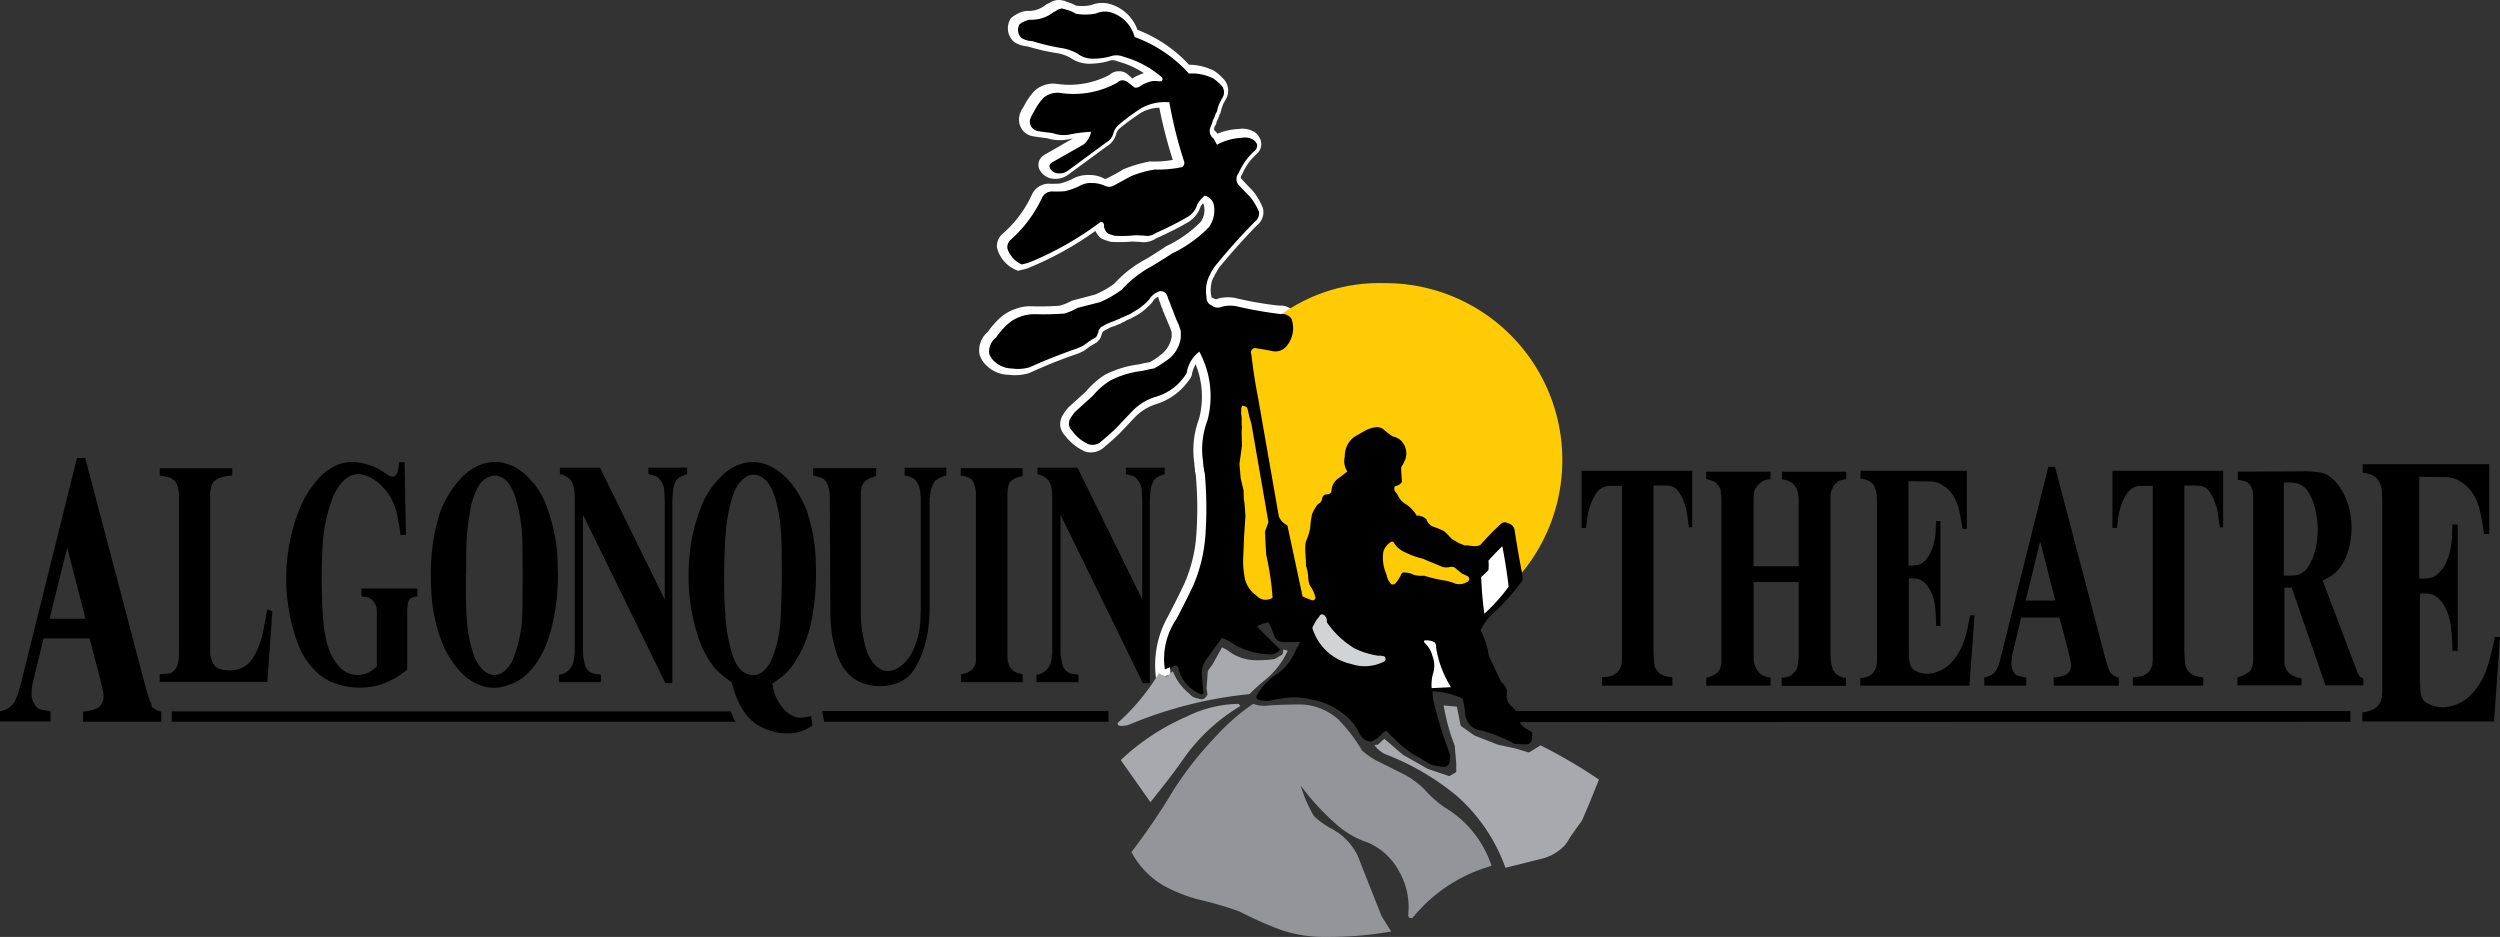 <svg xmlns="http://www.w3.org/2000/svg" viewBox="0 0 219 82.074">
  <rect x="0" y="0" width="219" height="82.074" fill="#333333" stroke="none"/>
  <defs>
    <style>
      .cls-1 {
        fill: #fff;
      }

      .cls-2 {
        fill: #ffcb05;
      }

      .cls-3 {
        fill: #d1d3d4;
      }

      .cls-4 {
        fill: #939598;
      }

      .cls-5 {
        fill: #a7a9ac;
      }
    </style>
  </defs>
  <g id="Group_2827" data-name="Group 2827" transform="translate(0 0.4)">
    <g id="Group_743" data-name="Group 743" transform="translate(86.467 0.37)">
      <path id="Path_1166" data-name="Path 1166" d="M338.858,47.687a1.368,1.368,0,0,1-.746-.77l-1.825-10.427c-.249-1.238-.415-2.5-.581-3.769a.406.406,0,0,1,0-.358.439.439,0,0,1,.276-.22,12.049,12.049,0,0,0,1.438.248,1.275,1.275,0,0,0,1.272-.3,2.527,2.527,0,0,0,.525-2.5.989.989,0,0,0-.94-.413,38.58,38.58,0,0,1-3.9-.688,2.5,2.5,0,0,0-1.272.055.876.876,0,0,1-.857-.11.722.722,0,0,1-.47-.743,3.1,3.1,0,0,1,.028-1.238,2.051,2.051,0,0,1,.138-.44.552.552,0,0,1,.111-.22c.028-.055.055-.138.083-.193.055-.11.138-.22.194-.33a.988.988,0,0,1,.194-.275,1.51,1.51,0,0,1,.194-.248c1.051-1.266,2.156-2.5,3.318-3.687a.8.8,0,0,0,.332-.825,4.692,4.692,0,0,0-.829-1.376c-.332-.33-.691-.688-1-1.045a.785.785,0,0,1,.055-.99,5.559,5.559,0,0,1,1.465-2.008.455.455,0,0,0,.138-.33.652.652,0,0,0-.083-.33.6.6,0,0,0-.3-.275,1.552,1.552,0,0,0-.94-.138,4.99,4.99,0,0,0-2.184.605l-.3-.55a.809.809,0,0,1-.277-.963.845.845,0,0,1,.138-.33c.055-.138.083-.275.138-.413a3.22,3.22,0,0,0,.138-.3.61.61,0,0,1,.138-.3c.028-.11.055-.22.083-.3a2.415,2.415,0,0,1,.138-.413c.028-.055.055-.138.083-.193.055-.11.111-.193.166-.3a.9.9,0,0,0-.055-1.128,4.735,4.735,0,0,0-.691-.605,4.173,4.173,0,0,0-2.157-.44A11.9,11.9,0,0,0,325.477,4.9a3.04,3.04,0,0,0-1.825-2.063,1.9,1.9,0,0,0-1.548,0,4.263,4.263,0,0,1-1.769.028,3.4,3.4,0,0,0-.719-.33.4.4,0,0,1-.194-.055L319.09,2.4a1.228,1.228,0,0,0-.415.138c-.083.055-.194.11-.276.165a2.877,2.877,0,0,1-2.074.688,1.029,1.029,0,0,0-.415.11,1.254,1.254,0,0,0-.525.3,1.044,1.044,0,0,0,.166,1.183,1.634,1.634,0,0,0,.94.275,18.426,18.426,0,0,0,2.71.633,4.159,4.159,0,0,1,1.272.468,2.342,2.342,0,0,0,1.355.44,5.562,5.562,0,0,0,1.493-.193,1.615,1.615,0,0,1,1.189.028,8.732,8.732,0,0,1,3.373,1.816.466.466,0,0,1,.028.193.275.275,0,0,1-.111.138,3.019,3.019,0,0,1-.5-.028,1.709,1.709,0,0,0-.359.028,6.019,6.019,0,0,0-.968.413.661.661,0,0,1-.5.138l-.636-.5A.512.512,0,0,0,324.4,8.7a.589.589,0,0,0-.415.193,7.91,7.91,0,0,1-5.06.908,1.845,1.845,0,0,0-1.438.44,5.229,5.229,0,0,0-.829,1.211,2.467,2.467,0,0,0-.332.66.839.839,0,0,0,.083.633.781.781,0,0,0,.5.385c.47.083.94.138,1.382.193a3.177,3.177,0,0,0,1.438.138,11.283,11.283,0,0,1,1.935-.248,1.978,1.978,0,0,1-.608,1.1l-2.82,1.6a.428.428,0,0,0-.166.22.474.474,0,0,0,.028.275.862.862,0,0,0,.664.44,1.14,1.14,0,0,0,.885-.22l3.4-2.5a1.1,1.1,0,0,0,.608-.825,1.548,1.548,0,0,1,.47-.715,15.406,15.406,0,0,1,1.991-1.458,4.145,4.145,0,0,1,2.433-.5,42.072,42.072,0,0,0,1.3,5.2.446.446,0,0,1-.166.468,10.175,10.175,0,0,1-2.405.22,10.508,10.508,0,0,0-2.074.578c-.525.3-1.051.578-1.576.853a.951.951,0,0,1-.774-.028,2.627,2.627,0,0,0-1.023-.22,2,2,0,0,0-1.189.275,4.774,4.774,0,0,1-1.244.44c-.3.028-.636.028-.968.028a1.059,1.059,0,0,0-.415.028.924.924,0,0,0-.608.5,10.736,10.736,0,0,1-2.82,3.742.935.935,0,0,0-.249.66,1.716,1.716,0,0,0,.277.605,2.275,2.275,0,0,0,1,.853,6.475,6.475,0,0,0,.691-.193,28.092,28.092,0,0,0,6.193-3.522.224.224,0,0,1,.249.083.319.319,0,0,1,.055.275.894.894,0,0,0,.221.523c.055.055.083.11.166.138a2.441,2.441,0,0,0,.415.138.986.986,0,0,0,.276.055,11.147,11.147,0,0,0,1.659-.055,7.28,7.28,0,0,0,.774.028,1.224,1.224,0,0,0,1.023-.22c.912-.413,1.825-.853,2.682-1.348a1.96,1.96,0,0,0,.968-1.183,3.244,3.244,0,0,1,.636-.743,1.083,1.083,0,0,1,.8.77A2.527,2.527,0,0,1,332,21.549a11.2,11.2,0,0,1-3.235,2.311c-.581.413-1.189.77-1.8,1.128a9.768,9.768,0,0,0-2.6,2.036,11.043,11.043,0,0,1-1.908,1.1l-1.963.5a10.5,10.5,0,0,1-1.161.5c-.857.055-1.687.083-2.544.055a3.513,3.513,0,0,0-2.654,1.1,6.344,6.344,0,0,0-.774.935,1.543,1.543,0,0,0-.608,1.458,1.394,1.394,0,0,0,.5.688,2.117,2.117,0,0,0,1.493.578,3.667,3.667,0,0,0,1.548-.11,39.746,39.746,0,0,1,4.23-1.678,3.447,3.447,0,0,0,.553-.275c.138-.11.3-.22.442-.33a.967.967,0,0,0,.221-.138,3.014,3.014,0,0,0,.3-.165c.055-.055.083-.11.138-.138.028-.11.083-.193.111-.3a.645.645,0,0,1,.055-.22l.166-.248c.083-.055.194-.11.276-.165s.166-.083.249-.138a3.387,3.387,0,0,1,.47-.193c.138-.055.249-.083.359-.138s.221-.083.332-.138a1.024,1.024,0,0,1,.3-.138c.111-.055.221-.11.359-.165a1.538,1.538,0,0,0,.47-.248,2.065,2.065,0,0,0,.332-.193,5.109,5.109,0,0,0,1.106-.935,1.586,1.586,0,0,1,.912-.715.661.661,0,0,1,.5.138.573.573,0,0,1,.221.44,1.674,1.674,0,0,0,.138.33c.028.083.055.138.083.22.028.11.083.22.111.3a1.338,1.338,0,0,0,.083.193c.055.138.111.3.166.44a1.338,1.338,0,0,1,.111.3,5.879,5.879,0,0,0,.276.605l.083.275a.758.758,0,0,1,.083.358v.33a1.123,1.123,0,0,1-.028.3,2.934,2.934,0,0,1-1,1.678,8.126,8.126,0,0,1-1.3.853c-.359.055-.691.138-1.051.22a8.04,8.04,0,0,0-2.765.825,6.566,6.566,0,0,0-1.548,1.348l-1.548,1.4a3.66,3.66,0,0,0-.387.523.785.785,0,0,0-.166.605.955.955,0,0,0,.276.55,3.748,3.748,0,0,0,1.382,1.156,1.127,1.127,0,0,0,1.023-.11q.746-.619,1.41-1.238l1.382-1.458a4.961,4.961,0,0,1,2.1-1.321,5.064,5.064,0,0,0,2.737-2.091,2.812,2.812,0,0,1,1.106-1.871,8.239,8.239,0,0,1,.719,6,7.161,7.161,0,0,0-.387,3.659,3.715,3.715,0,0,0,.055.55c0,.083.028.138.028.22a2.768,2.768,0,0,1,.083.468,37.424,37.424,0,0,1,.028,5.283,13.572,13.572,0,0,1-1.051,4.292q-.705,1.527-1.493,2.971a7.932,7.932,0,0,0-.968,5.09" transform="translate(-312.743 -2.4)"/>
    </g>
    <g id="Group_744" data-name="Group 744" transform="translate(85.768 -0.4)">
      <path id="Path_1167" data-name="Path 1167" class="cls-1" d="M325.72,59.056a8.634,8.634,0,0,1,1.051-5.475c.5-.963,1-1.953,1.465-2.944a12.935,12.935,0,0,0,1-4.072,32.669,32.669,0,0,0-.028-5.2,1.386,1.386,0,0,0-.055-.358l-.028-.083v-.193a3.707,3.707,0,0,1-.055-.55,7.821,7.821,0,0,1,.415-3.907,7.582,7.582,0,0,0-.3-4.76,2.559,2.559,0,0,0-.332.908l-.028.11-.055.11a5.486,5.486,0,0,1-3.069,2.366,4.491,4.491,0,0,0-1.852,1.156l-1.41,1.486c-.47.44-.94.853-1.438,1.266l-.055.028a1.691,1.691,0,0,1-1.576.165l-.028-.028a4.468,4.468,0,0,1-1.576-1.293,1.58,1.58,0,0,1-.442-.88,1.525,1.525,0,0,1,.249-.99,4.863,4.863,0,0,1,.442-.605l.055-.055,1.521-1.376a7.006,7.006,0,0,1,1.659-1.458l.055-.028a9.034,9.034,0,0,1,2.931-.88c.3-.083.636-.138.94-.193a6.113,6.113,0,0,0,1.106-.77,2.388,2.388,0,0,0,.774-1.321.535.535,0,0,0,.028-.193v-.3a.207.207,0,0,0-.028-.11l-.028-.083-.083-.248-.249-.578-.028-.083c-.028-.055-.055-.138-.083-.193l-.028-.055-.166-.413a.822.822,0,0,1-.111-.275c-.028-.11-.083-.193-.111-.3l-.028-.055a1.753,1.753,0,0,1-.055-.193c-.055-.11-.083-.22-.138-.358l-.028-.083v-.083a.027.027,0,0,0-.028-.028h0a.974.974,0,0,0-.47.413l-.055.083a5.443,5.443,0,0,1-1.216,1.046,2.29,2.29,0,0,1-.359.193,2.076,2.076,0,0,1-.553.275,1.122,1.122,0,0,0-.249.138l-.083.055-.083.028a.21.21,0,0,0-.111.055l-.111.055c-.111.055-.221.083-.332.138a1.6,1.6,0,0,1-.387.138,2.8,2.8,0,0,0-.415.193c-.083.055-.166.083-.249.138a.579.579,0,0,0-.166.11.027.027,0,0,1-.028.028c0,.028-.028.055-.028.083l-.028.083-.028.083c-.028.083-.055.138-.083.22l-.055.138-.111.11-.083.083-.055.083-.083.055a3.015,3.015,0,0,1-.3.165.971.971,0,0,1-.221.138c-.138.11-.277.193-.415.3l-.028.028a3.723,3.723,0,0,1-.664.33,43.083,43.083,0,0,0-4.2,1.678l-.083.028a4.263,4.263,0,0,1-1.769.138,2.771,2.771,0,0,1-1.852-.743,2.163,2.163,0,0,1-.664-.963l-.028-.11a2.1,2.1,0,0,1,.746-1.953,6.337,6.337,0,0,1,.774-.935,3.863,3.863,0,0,1,1.576-1.045,3.738,3.738,0,0,1,1.548-.248,23.4,23.4,0,0,0,2.405-.055,5.387,5.387,0,0,0,1-.413l.055-.028,1.991-.523a8.057,8.057,0,0,0,1.714-.963,10.138,10.138,0,0,1,2.71-2.119c.581-.33,1.161-.715,1.742-1.1l.083-.055a10.682,10.682,0,0,0,3.041-2.146,1.836,1.836,0,0,0,.276-1.458l-.083-.165a1.51,1.51,0,0,0-.194.248,2.54,2.54,0,0,1-1.244,1.486c-.857.5-1.769.935-2.682,1.348a1.957,1.957,0,0,1-1.41.3c-.221,0-.47-.028-.691-.028a11.823,11.823,0,0,1-1.714.028h-.028a.855.855,0,0,1-.359-.083,2.956,2.956,0,0,1-.525-.193l-.055-.028a1.058,1.058,0,0,1-.3-.3,1.561,1.561,0,0,1-.221-.358,28.4,28.4,0,0,1-5.806,3.219l-.028.028a7.438,7.438,0,0,1-.746.193l-.194.055-.194-.083a2.843,2.843,0,0,1-1.272-1.073,2.617,2.617,0,0,1-.359-.8l-.028-.11a1.446,1.446,0,0,1,.415-1.1l.028-.028a10.175,10.175,0,0,0,2.654-3.549,1.629,1.629,0,0,1,1-.825,1.483,1.483,0,0,1,.608-.055c.276,0,.553,0,.829-.028a4.814,4.814,0,0,0,1.051-.385,2.854,2.854,0,0,1,1.493-.358,2.744,2.744,0,0,1,1.244.275l.028.028a.329.329,0,0,0,.221.028c.553-.275,1.051-.55,1.548-.853l.083-.028a11.712,11.712,0,0,1,2.184-.633h.111a8.913,8.913,0,0,0,1.908-.138A42.5,42.5,0,0,1,326,9.037a3.345,3.345,0,0,0-1.6.44,21.815,21.815,0,0,0-1.88,1.376,1.088,1.088,0,0,0-.277.413,1.835,1.835,0,0,1-.885,1.183l-3.373,2.476a1.9,1.9,0,0,1-1.327.33,1.472,1.472,0,0,1-1.134-.77.965.965,0,0,1-.083-.688.988.988,0,0,1,.415-.578l.028-.028,2.544-1.458c-.194.028-.387.083-.581.11h-.028a3.789,3.789,0,0,1-1.659-.138c-.47-.055-.912-.11-1.355-.193l-.083-.028a1.376,1.376,0,0,1-.829-.688,1.457,1.457,0,0,1-.138-1.073V9.67a2.881,2.881,0,0,1,.387-.77,5.622,5.622,0,0,1,.912-1.321l.055-.055a2.412,2.412,0,0,1,1.908-.578,7.527,7.527,0,0,0,4.645-.8,1.071,1.071,0,0,1,.746-.3,1.1,1.1,0,0,1,.857.3l.387.33.028-.028a4.367,4.367,0,0,1,.968-.44,7.642,7.642,0,0,0-2.267-1.018l-.083-.028a.932.932,0,0,0-.719-.028l-.055.028a6.475,6.475,0,0,1-1.631.22,2.846,2.846,0,0,1-1.686-.523,3.72,3.72,0,0,0-1.051-.385,18.8,18.8,0,0,1-2.682-.605,2.637,2.637,0,0,1-1.189-.385L313.2,3.2a1.582,1.582,0,0,1-.276-1.871l.055-.11.083-.083a3.529,3.529,0,0,1,.691-.413,2.205,2.205,0,0,1,.608-.165h.055a2.421,2.421,0,0,0,1.659-.55l.083-.055.083-.028.166-.083.083-.055a1.708,1.708,0,0,1,.636-.193h.166l.415.083.055.028c.028,0,.028,0,.055.028l.083.028a4.092,4.092,0,0,1,.8.33A3.746,3.746,0,0,0,320.052.04a2.554,2.554,0,0,1,1.963.028,3.621,3.621,0,0,1,2.074,2.146A12.014,12.014,0,0,1,328.6,5.268a5.1,5.1,0,0,1,2.184.523l.083.055a4.6,4.6,0,0,1,.774.688,1.49,1.49,0,0,1,.138,1.843,3,3,0,0,1-.166.3c-.028.055-.028.083-.055.138v.028a2.076,2.076,0,0,0-.111.3c-.028.11-.055.22-.083.3l-.028.11-.083.11v.055l-.028.083a1.679,1.679,0,0,1-.138.33,1.549,1.549,0,0,0-.111.33l-.028.083-.055.055c-.028.028-.028.083-.055.11l-.028.11a.263.263,0,0,0,.055.248l.111.083.111.165a5.335,5.335,0,0,1,1.852-.413,2.02,2.02,0,0,1,1.272.193,1.143,1.143,0,0,1,.525.5,1.125,1.125,0,0,1,.194.715,1.154,1.154,0,0,1-.332.715l-.028.028a4.9,4.9,0,0,0-1.3,1.788l-.028.083-.055.055a.266.266,0,0,0-.028.248c.3.33.608.66.94.99l.028.028a5.642,5.642,0,0,1,.94,1.568l.028.11a1.442,1.442,0,0,1-.525,1.4c-1.134,1.156-2.212,2.366-3.235,3.6-.055.083-.111.138-.138.193l-.055.083c-.028.055-.083.083-.083.138l-.028.055c-.055.083-.111.193-.166.275-.028.055-.055.138-.083.193l-.055.083A.1.1,0,0,0,330.7,24l-.028.055a2.015,2.015,0,0,0-.111.385,2.961,2.961,0,0,0-.028.99l.028.083V25.6c0,.028.028.083.055.083l.111.028.083.055a.27.27,0,0,0,.249.028l.055-.028a3.383,3.383,0,0,1,1.576-.055,29.474,29.474,0,0,0,3.788.66,1.571,1.571,0,0,1,1.438.688l.055.055L338,27.2a3.175,3.175,0,0,1-.636,3.109l-.028.028a1.949,1.949,0,0,1-1.825.468c-.3-.055-.636-.11-.94-.165.138,1.183.332,2.366.553,3.549l1.825,10.345a.811.811,0,0,0,.415.385l-.5,1.1a2.263,2.263,0,0,1-1.078-1.073l-.028-.055v-.055L333.931,34.4q-.332-1.857-.581-3.714a1.06,1.06,0,0,1,.028-.77,1,1,0,0,1,.691-.55l.138-.028.138.028c.47.083.94.165,1.382.248l.083.028a.6.6,0,0,0,.636-.138,1.935,1.935,0,0,0,.415-1.788.357.357,0,0,0-.332-.11h-.166a38.3,38.3,0,0,1-3.954-.688,2.17,2.17,0,0,0-.94.028,1.492,1.492,0,0,1-1.355-.165,1.287,1.287,0,0,1-.774-1.238,3.436,3.436,0,0,1,.055-1.4,5.176,5.176,0,0,1,.166-.5.748.748,0,0,1,.166-.33c.028-.055.028-.083.055-.138l.028-.055c.055-.11.138-.248.194-.358a1.383,1.383,0,0,1,.221-.33,1.222,1.222,0,0,1,.221-.3c1.051-1.266,2.157-2.531,3.345-3.714l.083-.083a.2.2,0,0,0,.083-.165,4.035,4.035,0,0,0-.664-1.1c-.332-.358-.691-.715-1-1.073l-.055-.055a1.444,1.444,0,0,1,.028-1.651,6.482,6.482,0,0,1,1.493-2.063h-.028a.944.944,0,0,0-.553-.083H333.1a4.464,4.464,0,0,0-1.935.55l-.525.275-.553-.963a1.359,1.359,0,0,1-.387-1.541,1.587,1.587,0,0,1,.138-.385,2.147,2.147,0,0,1,.138-.385l.028-.055.083-.165a1.293,1.293,0,0,1,.166-.413l.083-.248a4.859,4.859,0,0,1,.166-.468c.028-.055.055-.138.083-.193l.055-.083a.552.552,0,0,0,.111-.22l.028-.055.055-.055a.256.256,0,0,0-.028-.358c-.166-.165-.359-.33-.553-.5a3.741,3.741,0,0,0-1.825-.358l-.3.028-.194-.22a11.244,11.244,0,0,0-4.507-3.026l-.3-.11-.083-.3A2.36,2.36,0,0,0,321.6,1.278a1.235,1.235,0,0,0-1.078,0l-.111.028a4.979,4.979,0,0,1-2.018.055h-.111l-.111-.083a1.838,1.838,0,0,0-.525-.248,1.058,1.058,0,0,1-.276-.083.25.25,0,0,0-.138-.028c-.028,0-.055.028-.083.028-.083.055-.194.11-.277.165a3.732,3.732,0,0,1-2.378.77.514.514,0,0,0-.194.055l-.055.028a.556.556,0,0,0-.221.11.379.379,0,0,0,.083.33,1.148,1.148,0,0,0,.525.138h.083l.083.028a16.951,16.951,0,0,0,2.6.605,5.659,5.659,0,0,1,1.493.523l.055.028a1.77,1.77,0,0,0,1,.3h.028a5.1,5.1,0,0,0,1.3-.165,2.223,2.223,0,0,1,1.576.028,9.373,9.373,0,0,1,3.567,1.926l.083.055.055.083a.91.91,0,0,1,.083.66.827.827,0,0,1-.442.523l-.111.055h-.138a3.724,3.724,0,0,1-.553-.028.352.352,0,0,0-.166.028,3.069,3.069,0,0,0-.747.33,1.212,1.212,0,0,1-.968.248l-.166-.028-.746-.605-.055.055-.111.028a8.8,8.8,0,0,1-5.474.99,1.209,1.209,0,0,0-.912.275,4.683,4.683,0,0,0-.719,1.046l-.055.11a1.776,1.776,0,0,0-.249.44.347.347,0,0,0,.028.165.215.215,0,0,0,.111.11c.415.055.857.138,1.3.193l.111.028a2.62,2.62,0,0,0,1.134.11,16.189,16.189,0,0,1,2.018-.275l.774-.028-.138.743a2.324,2.324,0,0,1-.387.935l.912-.66a.577.577,0,0,0,.3-.413l.028-.083a2.556,2.556,0,0,1,.636-.963,15.313,15.313,0,0,1,2.074-1.513,4.645,4.645,0,0,1,2.82-.578l.442.055.083.44a35.6,35.6,0,0,0,1.3,5.117v.028a1.049,1.049,0,0,1-.387,1.1l-.111.083-.138.028a12.719,12.719,0,0,1-2.488.248,10.908,10.908,0,0,0-1.852.523c-.5.275-1.023.55-1.576.853l-.055.028a1.578,1.578,0,0,1-1.272-.055,1.832,1.832,0,0,0-.747-.165h-.055a1.57,1.57,0,0,0-.857.193l-.028.028a6.386,6.386,0,0,1-1.382.5l-.083.028c-.332.028-.664.028-1.023.028h-.055a.495.495,0,0,0-.415.22,11.661,11.661,0,0,1-2.931,3.934.209.209,0,0,0-.055.138.851.851,0,0,0,.166.358,1.845,1.845,0,0,0,.581.55c.138-.028.276-.083.415-.11a26.656,26.656,0,0,0,6.027-3.439l.111-.083.138-.028a.9.9,0,0,1,.829.248,1.054,1.054,0,0,1,.249.688.151.151,0,0,0,.083.138l.028.028a.515.515,0,0,0,.194.055l.055.028a.25.25,0,0,0,.138.028,9.6,9.6,0,0,0,1.548-.055h.111a7.025,7.025,0,0,0,.774.028l.111.028a.587.587,0,0,0,.525-.11l.055-.055.055-.028q1.369-.619,2.654-1.321h.028a1.354,1.354,0,0,0,.664-.8l.028-.083.055-.083a3.98,3.98,0,0,1,.774-.908l.221-.193.276.055a1.717,1.717,0,0,1,1.272,1.211,3.034,3.034,0,0,1-.525,2.476l-.055.055a11.221,11.221,0,0,1-3.373,2.394c-.581.413-1.189.77-1.8,1.128a9.286,9.286,0,0,0-2.461,1.926l-.083.083a10.008,10.008,0,0,1-2.046,1.156l-.083.028-1.908.5a9.382,9.382,0,0,1-1.217.5l-.055.028h-.083c-.857.055-1.742.083-2.6.055a3.021,3.021,0,0,0-1.106.193,2.647,2.647,0,0,0-1.078.715l-.028.028a4.984,4.984,0,0,0-.691.825l-.055.083-.083.055a.914.914,0,0,0-.359.8,1.24,1.24,0,0,0,.276.385l.028.028a1.488,1.488,0,0,0,1.051.413h.083a3.142,3.142,0,0,0,1.244-.083c1.382-.633,2.82-1.211,4.258-1.706.138-.055.277-.11.442-.193.138-.11.276-.193.415-.3l.055-.055.055-.028a.1.1,0,0,0,.055-.028l.083-.055c.083-.028.138-.083.221-.11h0a.389.389,0,0,0,.055-.165.508.508,0,0,1,.055-.193l.055-.11a2.512,2.512,0,0,1,.221-.358l.083-.083.111-.055.249-.165.083-.055c.083-.028.138-.083.221-.11l.055-.028c.166-.083.3-.138.47-.22l.055-.028a1.7,1.7,0,0,0,.332-.138l.028-.028a1.159,1.159,0,0,0,.276-.11c.111-.055.221-.11.359-.165.111-.055.221-.11.359-.165h.028a.937.937,0,0,0,.332-.165l.083-.055a2.436,2.436,0,0,0,.276-.165,4.217,4.217,0,0,0,.912-.8,2.29,2.29,0,0,1,1.217-.935l.111-.028a1.274,1.274,0,0,1,.94.275,1.223,1.223,0,0,1,.442.77l.083.248.083.248c.028.083.083.193.111.275l.028.055a.085.085,0,0,0,.028.055l.055.11.166.413a1.9,1.9,0,0,1,.138.358c.083.193.166.358.249.55l.028.083.083.248a1.188,1.188,0,0,1,.111.523v.358a2.114,2.114,0,0,1-.055.413A3.521,3.521,0,0,1,327.13,31.3a11.087,11.087,0,0,1-1.382.935l-.083.055-.111.028c-.332.055-.664.138-1.023.22h-.083a8.2,8.2,0,0,0-2.544.743,5.153,5.153,0,0,0-1.355,1.211l-.055.055-1.521,1.376a3.951,3.951,0,0,0-.3.413l-.028.055a.39.39,0,0,0-.055.165.237.237,0,0,0,.083.165l.055.055.028.055a3.043,3.043,0,0,0,1.106.935.545.545,0,0,0,.415-.028c.47-.385.912-.77,1.355-1.183l1.382-1.431a5.626,5.626,0,0,1,2.378-1.486,4.322,4.322,0,0,0,2.322-1.733,3.537,3.537,0,0,1,1.327-2.146l.581-.44.332.633a8.981,8.981,0,0,1,.774,6.438l-.028.055a6.623,6.623,0,0,0-.359,3.357v.055a3.017,3.017,0,0,0,.055.5c0,.083.028.138.028.22.028.165.055.33.083.523a38.583,38.583,0,0,1,.028,5.365,14.822,14.822,0,0,1-1.106,4.485c-.5,1.046-1,2.036-1.521,3.026l-.028.055a7.63,7.63,0,0,0-.885,4.65ZM316.9,14.127h0a.6.6,0,0,0,.442-.11l.94-.688Zm-.221-.138Z" transform="translate(-310.213 0.4)"/>
    </g>
    <g id="Group_745" data-name="Group 745" transform="translate(109.095 24.405)">
      <path id="Path_1168" data-name="Path 1168" class="cls-2" d="M397.41,92.741h.166a.655.655,0,0,1,.608.248,2.195,2.195,0,0,1-.47,2.146.915.915,0,0,1-.94.22h-.055a12.617,12.617,0,0,1-1.41-.248l-.083-.028-.083.028a.745.745,0,0,0-.5.99c.138,1.238.332,2.5.581,3.742l1.825,10.455.028.028a1.787,1.787,0,0,0,.774.853l1.355,6.218.138.083c.276.138.553.248.829.358a.6.6,0,0,0,.525-.055.612.612,0,0,0,.249-.468v-.055a2.592,2.592,0,0,0-.525-1.156,2.33,2.33,0,0,1-.111-.605,4.187,4.187,0,0,0-.194-.99c0-.385-.028-.77-.055-1.128a3.79,3.79,0,0,1,.028-.8,5.926,5.926,0,0,0,.387-1.183v-.055a8.309,8.309,0,0,1,.166-1.156,3.225,3.225,0,0,1,.415-.743.891.891,0,0,0,.47-.688h0c0-.028.028-.055.028-.083a.1.1,0,0,1,.083-.027.732.732,0,0,0,.525-.193.687.687,0,0,0,.221-.5,1.059,1.059,0,0,1,.47-.8c.277-.193.525-.413.774-.605l.221-.193-.166-.248a1.39,1.39,0,0,1-.194-1.046v-.055a1.916,1.916,0,0,1,.5-1.321,1.052,1.052,0,0,1,.359-.248h.028l.747-.413a2.951,2.951,0,0,1,.691-.248h.028a.594.594,0,0,1,.581.165h0a5.364,5.364,0,0,0,.8.578l.055.028h.055a1.32,1.32,0,0,1,.608.33,1.292,1.292,0,0,1,.221,1.293,3.131,3.131,0,0,1-.276.523l-.055.083v.11a7.174,7.174,0,0,0,.028.77,2.355,2.355,0,0,0,.028.44.445.445,0,0,1-.3.138l-.194.027-.083.165a.832.832,0,0,0,.194,1.018,1.937,1.937,0,0,0,.912,1.018,2.867,2.867,0,0,1,.774.853l.111.165h.194a.848.848,0,0,1,.553.193,1.4,1.4,0,0,0,.608.715l.028.028h.028a9.57,9.57,0,0,1,.94.385,3.68,3.68,0,0,1,.553.578l.028.028.028.028a3.6,3.6,0,0,0,.415.275,5.849,5.849,0,0,0,.581.3,1.394,1.394,0,0,0,.359.138l.055.027h.249a.856.856,0,0,0,.276.028,1.836,1.836,0,0,0,.94-.083l.083-.028.055-.055a18.91,18.91,0,0,1,1.8-1.843h0a.131.131,0,0,1,.166-.028l.055.055h.083a.411.411,0,0,1,.332.33c.194,1.293.415,2.586.664,3.852h0a.406.406,0,0,1,.028.193,15.5,15.5,0,0,0-11.64-25.835,14.742,14.742,0,0,0-9.345,2.971" transform="translate(-394.586 -89.758)"/>
    </g>
    <g id="Group_746" data-name="Group 746" transform="translate(98.627 16.103)">
      <path id="Path_1169" data-name="Path 1169" class="cls-1" d="M358.488,60.054a9.921,9.921,0,0,1-1.631.8c-.028-.028-.083,0-.111.028a.083.083,0,0,0,0,.11,2.658,2.658,0,0,0,1.465-.055c.664-.083,1.327-.138,1.963-.22a1.789,1.789,0,0,0,1.355-.935,6.158,6.158,0,0,0-1.742-.193,2.034,2.034,0,0,0-1.3.468" transform="translate(-356.725 -59.581)"/>
    </g>
    <g id="Group_747" data-name="Group 747" transform="translate(86.632 0.343)">
      <path id="Path_1170" data-name="Path 1170" d="M359.831,64.81a1.431,1.431,0,0,0,.608.605,2.74,2.74,0,0,1,.47.3,1.467,1.467,0,0,1-.055.77.645.645,0,0,1-.332.275,4.185,4.185,0,0,1-.829-.028.761.761,0,0,1-.581-.165,14.97,14.97,0,0,0-2.6-1.018,1.546,1.546,0,0,1-.968-.413,2,2,0,0,1-.47-.853,7.172,7.172,0,0,0-.249-1.541,7.816,7.816,0,0,0-2.627-.633,4.458,4.458,0,0,0,.083.853,35.487,35.487,0,0,0,1.244,4.127c.083.22.138.44.221.66l-.055.578a.528.528,0,0,1-.442.413,5.687,5.687,0,0,1-1.161-.193c-.359-.193-.719-.413-1.078-.633a8.333,8.333,0,0,1-2.212-1.706,3.606,3.606,0,0,1-.636-.66c-.111.083-.221.138-.332.22a2.629,2.629,0,0,1-1,.743,1.129,1.129,0,0,1-.829-.385.989.989,0,0,1-.194-.275,4.579,4.579,0,0,0-1.051-1.458,6.521,6.521,0,0,0-3.373-1.6,5.844,5.844,0,0,0-2.184-.083,11.689,11.689,0,0,0-1.355.248,3.451,3.451,0,0,1-.912-.11.291.291,0,0,1-.166-.193.443.443,0,0,1,.083-.248,5.076,5.076,0,0,1,1.659-1.761,4.626,4.626,0,0,0,1.742-2.229,1.4,1.4,0,0,0,.332-.633q-.829.041-1.659,0a.933.933,0,0,1-.553-.413,10.551,10.551,0,0,0-.525-1.293,2.842,2.842,0,0,0-1.023.358c.664.688,1.327,1.348,2.018,2.008a1.012,1.012,0,0,1-.829.44,6.8,6.8,0,0,1-3.014-.77,6.825,6.825,0,0,0-1.244-.688c-.442.605-.885,1.211-1.327,1.843a2.114,2.114,0,0,0-.442,1.321c.028.523.083,1.018.138,1.541a.241.241,0,0,1-.028.193.234.234,0,0,1-.193.055,3.736,3.736,0,0,1-.719-.413,3.071,3.071,0,0,1-1.216-1.761.419.419,0,0,0-.194-.33c-.111-.083-.8.22-1.023.33a6.2,6.2,0,0,1,1-4.4q.788-1.486,1.493-2.971a13.574,13.574,0,0,0,1.051-4.292,33.7,33.7,0,0,0-.028-5.283,1.391,1.391,0,0,0-.083-.468.6.6,0,0,0-.028-.22,3.715,3.715,0,0,1-.055-.55,7.16,7.16,0,0,1,.387-3.659,8.24,8.24,0,0,0-.719-6,2.876,2.876,0,0,0-1.106,1.871,4.648,4.648,0,0,1-2.737,2.091,4.8,4.8,0,0,0-2.1,1.321l-1.383,1.458q-.7.66-1.41,1.238a1.127,1.127,0,0,1-1.023.11,3.5,3.5,0,0,1-1.382-1.156.867.867,0,0,1-.111-1.156,3.663,3.663,0,0,1,.387-.523l1.548-1.4A6.062,6.062,0,0,1,324,34.876a8.04,8.04,0,0,1,2.765-.825c.332-.083.691-.165,1.051-.22a13.181,13.181,0,0,0,1.3-.853,2.849,2.849,0,0,0,1-1.678,1.121,1.121,0,0,0,.028-.3v-.33a.845.845,0,0,0-.083-.358l-.083-.275c-.083-.193-.194-.413-.276-.605-.028-.11-.083-.22-.111-.3-.055-.138-.111-.3-.166-.44-.028-.055-.055-.138-.083-.193a2.086,2.086,0,0,1-.111-.3,1.9,1.9,0,0,0-.083-.22c-.055-.11-.083-.22-.138-.33a.837.837,0,0,0-.221-.44.631.631,0,0,0-.5-.138,1.678,1.678,0,0,0-.912.715,5.109,5.109,0,0,1-1.106.935c-.111.055-.221.138-.332.193a1.539,1.539,0,0,1-.47.248c-.111.055-.249.11-.359.165a1.024,1.024,0,0,0-.3.138c-.111.055-.221.083-.332.138a1.926,1.926,0,0,1-.359.138c-.166.055-.3.138-.47.193-.083.055-.166.083-.249.138s-.194.11-.276.165l-.166.248c-.028.083-.028.138-.055.22a1.331,1.331,0,0,0-.111.3c-.055.055-.111.083-.138.138a3.02,3.02,0,0,0-.3.165,1.545,1.545,0,0,1-.221.138c-.138.11-.3.22-.442.33a5.157,5.157,0,0,1-.553.275c-1.438.5-2.848,1.046-4.23,1.678a3.667,3.667,0,0,1-1.548.11,2.3,2.3,0,0,1-1.493-.578,1.767,1.767,0,0,1-.5-.688,1.533,1.533,0,0,1,.608-1.458,4.985,4.985,0,0,1,.774-.935,3.3,3.3,0,0,1,1.327-.88,3.636,3.636,0,0,1,1.327-.22c.857.028,1.687,0,2.544-.055a5.46,5.46,0,0,0,1.161-.5l1.963-.5a9.3,9.3,0,0,0,1.908-1.1,9.767,9.767,0,0,1,2.6-2.036c.608-.358,1.217-.743,1.8-1.128a11.2,11.2,0,0,0,3.235-2.311,2.527,2.527,0,0,0,.415-1.981,1.041,1.041,0,0,0-.8-.77,3.245,3.245,0,0,0-.636.743,1.887,1.887,0,0,1-.968,1.183,27.138,27.138,0,0,1-2.682,1.348,1.245,1.245,0,0,1-1.023.22c-.249,0-.525-.028-.774-.028a11.147,11.147,0,0,1-1.659.055.986.986,0,0,1-.276-.055,2.441,2.441,0,0,1-.415-.138.732.732,0,0,1-.166-.138,1.115,1.115,0,0,1-.221-.523.338.338,0,0,0-.055-.275.224.224,0,0,0-.249-.083,28.092,28.092,0,0,1-6.193,3.522,6.485,6.485,0,0,1-.691.193,2.155,2.155,0,0,1-1-.853,1.714,1.714,0,0,1-.276-.605.934.934,0,0,1,.249-.66A11.357,11.357,0,0,0,318,18.863a.924.924,0,0,1,.608-.5,1.059,1.059,0,0,1,.415-.028c.3,0,.636,0,.968-.028a6.047,6.047,0,0,0,1.244-.44,2,2,0,0,1,1.189-.275,2.628,2.628,0,0,1,1.023.22.854.854,0,0,0,.774.028c.525-.275,1.051-.578,1.576-.853a8.915,8.915,0,0,1,2.074-.578,10.176,10.176,0,0,0,2.405-.22.446.446,0,0,0,.166-.468,37.628,37.628,0,0,1-1.3-5.2,4.189,4.189,0,0,0-2.433.5,16.727,16.727,0,0,0-1.991,1.458,1.548,1.548,0,0,0-.47.715,1.254,1.254,0,0,1-.608.825l-3.4,2.5a1.263,1.263,0,0,1-.885.22.82.82,0,0,1-.664-.44.324.324,0,0,1-.028-.275.428.428,0,0,1,.166-.22l2.82-1.6a1.948,1.948,0,0,0,.636-1.1,11.645,11.645,0,0,0-1.935.248,2.867,2.867,0,0,1-1.438-.138c-.47-.055-.94-.11-1.382-.193a.984.984,0,0,1-.5-.385.839.839,0,0,1-.083-.633,3.689,3.689,0,0,1,.332-.66,5.231,5.231,0,0,1,.829-1.211,1.92,1.92,0,0,1,1.438-.44,7.879,7.879,0,0,0,5.06-.908.589.589,0,0,1,.415-.193.838.838,0,0,1,.442.138l.636.5a.631.631,0,0,0,.5-.138,3.312,3.312,0,0,1,.968-.413,1.467,1.467,0,0,1,.359-.028,3.019,3.019,0,0,0,.5.028.183.183,0,0,0,.111-.138.241.241,0,0,0-.028-.193,8.732,8.732,0,0,0-3.373-1.816,1.615,1.615,0,0,0-1.189-.028,5.561,5.561,0,0,1-1.493.193,2.161,2.161,0,0,1-1.355-.44,4.158,4.158,0,0,0-1.272-.468,18.425,18.425,0,0,1-2.71-.633,1.871,1.871,0,0,1-.94-.275.994.994,0,0,1-.166-1.183,1.451,1.451,0,0,1,.525-.3,1.162,1.162,0,0,1,.415-.11,3.144,3.144,0,0,0,2.074-.688.574.574,0,0,0,.276-.165,2.44,2.44,0,0,1,.415-.138l.332.083a.514.514,0,0,0,.193.055,3.4,3.4,0,0,1,.719.33,4.785,4.785,0,0,0,1.769-.028,1.9,1.9,0,0,1,1.548,0A3.04,3.04,0,0,1,326.1,4.8,11.9,11.9,0,0,1,330.856,8a4.172,4.172,0,0,1,2.156.44,4.929,4.929,0,0,1,.691.605.908.908,0,0,1,.055,1.128,3,3,0,0,1-.166.3c-.028.055-.055.138-.083.193a2.416,2.416,0,0,0-.138.413c-.028.11-.055.22-.083.3a.609.609,0,0,0-.138.3,1.469,1.469,0,0,1-.138.3,2.413,2.413,0,0,0-.138.413,1.678,1.678,0,0,0-.138.33.809.809,0,0,0,.276.963l.3.55a4.99,4.99,0,0,1,2.184-.605,1.421,1.421,0,0,1,.94.138.955.955,0,0,1,.3.275.379.379,0,0,1,.083.33.506.506,0,0,1-.138.33,5.557,5.557,0,0,0-1.465,2.008.823.823,0,0,0-.055.99c.332.358.664.715,1,1.046a4.691,4.691,0,0,1,.829,1.376.877.877,0,0,1-.332.825c-1.161,1.183-2.267,2.394-3.318,3.687a1.512,1.512,0,0,0-.194.248,1.669,1.669,0,0,0-.194.275,2.049,2.049,0,0,0-.193.33c-.028.055-.055.138-.083.193a.824.824,0,0,0-.111.22,2.692,2.692,0,0,0-.138.44,3.113,3.113,0,0,0-.028,1.238.722.722,0,0,0,.47.743.814.814,0,0,0,.857.11A2.844,2.844,0,0,1,335,28.382a36.029,36.029,0,0,0,3.9.688.965.965,0,0,1,.94.413,2.441,2.441,0,0,1-.525,2.5,1.276,1.276,0,0,1-1.272.3c-.47-.083-.94-.165-1.438-.248a.439.439,0,0,0-.276.22.406.406,0,0,0,0,.358c.138,1.266.332,2.5.581,3.769l1.825,10.427a1.558,1.558,0,0,0,.747.77L340.81,53.8a6.972,6.972,0,0,0,.8.33.217.217,0,0,0,.221-.028.278.278,0,0,0,.111-.193,2.719,2.719,0,0,0-.5-1.073,2.349,2.349,0,0,1-.138-.743,3.725,3.725,0,0,0-.193-.963c0-.385-.028-.77-.055-1.183a4.984,4.984,0,0,1,.028-.908,5.926,5.926,0,0,0,.387-1.183,9.506,9.506,0,0,1,.166-1.238,3.711,3.711,0,0,1,.525-.908.58.58,0,0,0,.359-.44.441.441,0,0,1,.138-.3.417.417,0,0,1,.3-.11.469.469,0,0,0,.277-.083.352.352,0,0,0,.111-.275,1.388,1.388,0,0,1,.608-1.046c.249-.193.525-.385.774-.605a1.646,1.646,0,0,1-.221-1.293,2.132,2.132,0,0,1,.608-1.541,1.816,1.816,0,0,1,.47-.33c.249-.138.47-.275.719-.413a2.769,2.769,0,0,1,.8-.275.956.956,0,0,1,.885.248,5.225,5.225,0,0,0,.746.55,1.371,1.371,0,0,1,.774.44,1.578,1.578,0,0,1,.276,1.623,2.584,2.584,0,0,1-.332.605,6.657,6.657,0,0,0,.028.743c0,.193.028.385.028.578a.874.874,0,0,1-.608.358.41.41,0,0,0-.028.358.577.577,0,0,0,.221.3,1.772,1.772,0,0,0,.829.963,2.961,2.961,0,0,1,.885.963,1.127,1.127,0,0,1,.857.33,1.071,1.071,0,0,0,.5.605,7.951,7.951,0,0,1,1.023.413,6.873,6.873,0,0,1,.636.633,1.859,1.859,0,0,0,.387.248,2.077,2.077,0,0,0,.553.275,1.159,1.159,0,0,0,.276.11,1.339,1.339,0,0,1,.332,0,.611.611,0,0,0,.221.028,1.468,1.468,0,0,0,.774-.055,23.441,23.441,0,0,1,1.825-1.871.462.462,0,0,1,.581-.055.734.734,0,0,1,.608.578c.194,1.293.415,2.559.664,3.852a1.362,1.362,0,0,1,.028.578,19.109,19.109,0,0,1-2.405,2.751l-.664.633a9.556,9.556,0,0,0-.608.99,6.251,6.251,0,0,1,.719,2.2l1.078,2.311a1.591,1.591,0,0,1,.553.853,1.21,1.21,0,0,0,.47,1.376,3.012,3.012,0,0,0,.276.3l.332.99Z" transform="translate(-313.338 -2.3)"/>
    </g>
    <g id="Group_748" data-name="Group 748" transform="translate(114.96 53.423)">
      <path id="Path_1171" data-name="Path 1171" class="cls-3" d="M415.8,196.4a4.555,4.555,0,0,0,3.4,3.164,3.674,3.674,0,0,0,2.9-.22.261.261,0,0,0,.111-.275.234.234,0,0,0-.221-.193.925.925,0,0,0-.387-.028,7.1,7.1,0,0,1-2.129-.66,7.924,7.924,0,0,1-2.405-2.284.648.648,0,0,0-.3-.66.3.3,0,0,0-.221,0c-.083.028-.111.11-.138.165a3.685,3.685,0,0,0-.608.99" transform="translate(-415.8 -195.225)"/>
    </g>
    <g id="Group_749" data-name="Group 749" transform="translate(129.752 47.445)">
      <path id="Path_1172" data-name="Path 1172" class="cls-1" d="M469.577,179.415a15.726,15.726,0,0,0,2.129-2.366c-.138-1.183-.332-2.394-.553-3.549-.415.413-.829.825-1.216,1.266a4.126,4.126,0,0,1,0,.825,6.611,6.611,0,0,1-.636.605,31.608,31.608,0,0,0,.276,3.219" transform="translate(-469.3 -173.5)"/>
    </g>
    <g id="Group_750" data-name="Group 750" transform="translate(124.744 55.688)">
      <path id="Path_1173" data-name="Path 1173" class="cls-1" d="M451.935,204.873a2.27,2.27,0,0,1,.028,1.541,3.767,3.767,0,0,0-.111,1.238l1.687-.083-.249-.44a9.112,9.112,0,0,1-1.051-3.054.506.506,0,0,0-.138-.44,1.319,1.319,0,0,0-.719-.165.184.184,0,0,0-.166.027c-.028.055-.055.11,0,.165a2.378,2.378,0,0,1,.719,1.211" transform="translate(-451.185 -203.459)"/>
    </g>
    <g id="Group_751" data-name="Group 751" transform="translate(121.139 47.049)">
      <path id="Path_1174" data-name="Path 1174" class="cls-2" d="M438.189,172.952a3.517,3.517,0,0,0,.276,1.981,1.556,1.556,0,0,0,.415.853.349.349,0,0,0,.359-.055,3.686,3.686,0,0,0,.5-.77c.028-.055.055-.138.111-.165a.244.244,0,0,1,.194-.028,1.642,1.642,0,0,1,.8.193,2.573,2.573,0,0,0,.912.083,13.785,13.785,0,0,0,1.908.44,2.314,2.314,0,0,1,.415.11c.055.028.138.028.194.055a1.236,1.236,0,0,0,.829.11,1.094,1.094,0,0,0,.415-.165.265.265,0,0,0,.194-.248.3.3,0,0,0-.166-.275l-.47-.22c-.166-.138-.359-.275-.5-.413a.569.569,0,0,0-.608-.138,1.515,1.515,0,0,1-.608-.028c-.5-.22-1-.413-1.521-.633a1.16,1.16,0,0,0-.276-.11,6.4,6.4,0,0,1-1.438-.523,2.2,2.2,0,0,1-.968-.77c0-.083-.083-.138-.138-.165a.216.216,0,0,0-.221.055,1.458,1.458,0,0,0-.608.825" transform="translate(-438.147 -172.061)"/>
    </g>
    <g id="Group_752" data-name="Group 752" transform="translate(132.462 61.89)">
      <path id="Path_1175" data-name="Path 1175" d="M479.681,226h72.853v.935l-72.465.028-.581.027L479.1,226Z" transform="translate(-479.1 -226)"/>
    </g>
    <g id="Group_753" data-name="Group 753" transform="translate(99.118 61.257)">
      <path id="Path_1176" data-name="Path 1176" class="cls-4" d="M358.5,236.686a7.309,7.309,0,0,0,2.931,3,13.363,13.363,0,0,0,3.069,1.183,30.978,30.978,0,0,1,3.456,1.018,32.06,32.06,0,0,0,3.733,1.651,11.916,11.916,0,0,0,3.926.578,31.78,31.78,0,0,0,5.115-.385l.525-.083-.857-1.376-2.1-5.31A5.369,5.369,0,0,0,376,234.623a6.7,6.7,0,0,1-1.521-1.1,12.021,12.021,0,0,1-1.161-2.669,21.425,21.425,0,0,0,3.014,3.3,7.932,7.932,0,0,0,2.9,1.706,5.621,5.621,0,0,1,2.627,2.366,6.335,6.335,0,0,1,.885,3.934.261.261,0,0,0,.111.275.249.249,0,0,0,.3-.028,13.69,13.69,0,0,1,6.884-4.512,9.3,9.3,0,0,0-4.092-5.117,9.608,9.608,0,0,1-1.769-1.568,7.677,7.677,0,0,0-1.88-1.376l-2.378-1.183a7.426,7.426,0,0,1-1.217-.853,14.2,14.2,0,0,0-2.074-2.724,5.22,5.22,0,0,0-3.235-1.321c-.94,0-1.908.028-2.848.083a2.629,2.629,0,0,1-1.382-.138,18.142,18.142,0,0,0-3.207,2.779,30.688,30.688,0,0,0-3.815,4.842,55.7,55.7,0,0,1-3.65,5.365" transform="translate(-358.5 -223.7)"/>
    </g>
    <g id="Group_754" data-name="Group 754" transform="translate(98.178 61.257)">
      <path id="Path_1177" data-name="Path 1177" class="cls-5" d="M355.1,228.625l2.6,3.687c.968-1.211,1.935-2.421,2.82-3.687a16.271,16.271,0,0,1,5.06-4.732,1.2,1.2,0,0,0-.166-.193,10.565,10.565,0,0,0-4.507,1.1,20.045,20.045,0,0,0-5.806,3.824" transform="translate(-355.1 -223.7)"/>
    </g>
    <g id="Group_755" data-name="Group 755" transform="translate(120.407 61.395)">
      <path id="Path_1178" data-name="Path 1178" class="cls-5" d="M435.5,227.694a2.785,2.785,0,0,0,.857.743,22.385,22.385,0,0,1,6.414,3.742,15.278,15.278,0,0,1,4.2,6.245l3.29-.825a4.082,4.082,0,0,0,1.991-1.238c.055-.11.138-.193.194-.3.3-.5.664-.99,1-1.458a2.246,2.246,0,0,0,.332-.55c.47-1.1.94-2.229,1.382-3.357a45.148,45.148,0,0,0-5.115-3l-1.023.633-1.161-.358-1.548-.33-2.046-.8-1.217-.853-.332-1.678-1.161-.11a17.519,17.519,0,0,0,.968,3.522l.138,1.6v.715l-.608.358-1.88-.633-2.184-1.238-1.631-1.4-.581.523c-.138,0-.221,0-.277.055" transform="translate(-435.5 -224.2)"/>
    </g>
    <g id="Group_756" data-name="Group 756" transform="translate(97.911 56.305)">
      <path id="Path_1179" data-name="Path 1179" class="cls-5" d="M357.747,207.956a18.749,18.749,0,0,1-3.594,4.347.169.169,0,0,0,.028.193.2.2,0,0,0,.166.083,2.023,2.023,0,0,0,.8-.11,36.567,36.567,0,0,1,10.257-2.641l.276-.028a16.669,16.669,0,0,1,1.465-1.321,7.2,7.2,0,0,0,1.88-2.476,1.592,1.592,0,0,0-.387-.11,1.241,1.241,0,0,1-.083.44l-.608.358-.028.028a8.545,8.545,0,0,1-1.465.11,4.063,4.063,0,0,1-2.71-.88l-.47-.248-.829,1.486-.415.578-.111,1.513.083.578-.055.055a.6.6,0,0,1-.276.3.542.542,0,0,1-.415,0l-.055-.028a1.088,1.088,0,0,1-.774-.413,4.553,4.553,0,0,1-1.438-1.926l-.028-.055-.055.055-.415.358-.055.055a1.761,1.761,0,0,1-.691-.3" transform="translate(-354.134 -205.7)"/>
    </g>
    <g id="Group_757" data-name="Group 757" transform="translate(90.796 40.567)">
      <path id="Path_1180" data-name="Path 1180" d="M328.4,166.631v.66h3.677v-.66c-.138-.028-.3-.028-.442-.055a1.188,1.188,0,0,1-.442-.138.863.863,0,0,1-.3-.248l-.055-.083a.852.852,0,0,1-.166-.358.247.247,0,0,1-.028-.138,3.858,3.858,0,0,1-.138-.963V152.627l7.216,14.747h.608V151.581a8.515,8.515,0,0,1,.083-1.183,1.687,1.687,0,0,1,.194-.633l.028-.083a.782.782,0,0,1,.249-.275c.055-.028.111-.083.166-.11a5,5,0,0,1,.581-.22V148.5h-3.4v.578a3.229,3.229,0,0,1,.5.11.936.936,0,0,1,.332.165,1.9,1.9,0,0,1,.3.358l.028.028a2.379,2.379,0,0,1,.194.468.758.758,0,0,1,.028.248c.028.358.055.715.055,1.073v8.529L331.994,148.5h-3.511v.578a1.619,1.619,0,0,1,.608.22c.083.055.166.138.249.193a.988.988,0,0,1,.193.275,1.348,1.348,0,0,1,.166.468,4.45,4.45,0,0,1,.083,1.046v13.426a7.927,7.927,0,0,1-.111.8,1.3,1.3,0,0,1-.166.413,1.9,1.9,0,0,1-.3.358c-.028.028-.083.055-.111.083a1.157,1.157,0,0,1-.691.275" transform="translate(-328.4 -148.5)"/>
    </g>
    <g id="Group_758" data-name="Group 758" transform="translate(84.161 40.595)">
      <path id="Path_1181" data-name="Path 1181" d="M304.4,148.6v.688a1.44,1.44,0,0,1,.746.193.84.84,0,0,1,.194.138,1.673,1.673,0,0,1,.194.275l.028.083a3.655,3.655,0,0,1,.138.523,1.128,1.128,0,0,1,.028.3v14.747c0,.055-.028.138-.028.193a.86.86,0,0,1-.138.275.987.987,0,0,1-.194.275,1.3,1.3,0,0,1-.249.165,2.242,2.242,0,0,1-.691.22v.688h5.391v-.688a2.6,2.6,0,0,1-.774-.275,1.385,1.385,0,0,1-.221-.193,3.006,3.006,0,0,1-.221-.413c-.028-.11-.055-.193-.083-.3a1.331,1.331,0,0,1-.028-.33V150.8a3.017,3.017,0,0,1,.055-.5,1.812,1.812,0,0,1,.138-.413c.028-.028.055-.083.083-.11.055-.055.083-.11.166-.138a2.17,2.17,0,0,1,.885-.33v-.688H304.4Z" transform="translate(-304.4 -148.6)"/>
    </g>
    <g id="Group_759" data-name="Group 759" transform="translate(71.221 40.567)">
      <path id="Path_1182" data-name="Path 1182" d="M257.6,148.5v.688l.138.028a5.6,5.6,0,0,1,.636.193,1.3,1.3,0,0,1,.249.165.97.97,0,0,1,.221.358l.055.11a3.145,3.145,0,0,1,.166,1.018l.055,9.85a12.616,12.616,0,0,0,.055,1.431,9.5,9.5,0,0,0,.774,3.136l.083.165a4.69,4.69,0,0,0,.912,1.156,3.143,3.143,0,0,0,.636.413,4.346,4.346,0,0,0,3.318.193,3.156,3.156,0,0,0,.94-.523,2.951,2.951,0,0,0,.5-.523,7.806,7.806,0,0,0,1-2.119,10.563,10.563,0,0,0,.442-2.641,6.422,6.422,0,0,0,.028-.715v-9.6a.534.534,0,0,1,.028-.22l.083-.5a2.218,2.218,0,0,1,.193-.605,2.416,2.416,0,0,1,.166-.275l.083-.083a2.74,2.74,0,0,1,.912-.413V148.5h-3.649v.688a2.033,2.033,0,0,1,.691.22,1.3,1.3,0,0,1,.249.165,2.292,2.292,0,0,1,.221.33c.028.083.083.165.111.248a4.133,4.133,0,0,1,.138,1.156v9.6c0,.33-.028.66-.028.99a7.23,7.23,0,0,1-.608,2.531,3.609,3.609,0,0,1-.719,1.1,2.479,2.479,0,0,1-.746.578.831.831,0,0,1-.276.11,1.274,1.274,0,0,1-1.051-.028,1.91,1.91,0,0,1-.608-.44,3.481,3.481,0,0,1-.553-.853,3.67,3.67,0,0,1-.194-.5,12.019,12.019,0,0,1-.47-3.274v-10.07a3.121,3.121,0,0,1,.055-.715c0-.055.028-.11.028-.165a1.235,1.235,0,0,1,.166-.33,1.2,1.2,0,0,1,.166-.193,2.879,2.879,0,0,1,.94-.413v-.688H257.6Z" transform="translate(-257.6 -148.5)"/>
    </g>
    <g id="Group_760" data-name="Group 760" transform="translate(60.306 40.08)">
      <path id="Path_1183" data-name="Path 1183" d="M221.9,166.008l.166.55a7.212,7.212,0,0,0,.968,2.091,4.125,4.125,0,0,0,.968.99l.083.055a5.046,5.046,0,0,0,2.571.8,4.264,4.264,0,0,0,1.189-.138,3.606,3.606,0,0,0,1.134-.55l-.111-.825a4.313,4.313,0,0,1-.581.11,1.694,1.694,0,0,1-1.106-.165,2.58,2.58,0,0,1-.746-.605,4.188,4.188,0,0,1-.608-.935,3.908,3.908,0,0,1-.3-.963l-.055-.3.525-.358a4.951,4.951,0,0,0,1.355-1.376,9.867,9.867,0,0,0,1.272-2.669c.055-.138.083-.3.138-.44a20.77,20.77,0,0,0,.525-5.393,15.183,15.183,0,0,0-.829-4.98,9.311,9.311,0,0,0-1.465-2.476,5.615,5.615,0,0,0-1.6-1.293,3.478,3.478,0,0,0-2.35-.33,3.927,3.927,0,0,0-1.659.825,7.3,7.3,0,0,0-1.493,1.706c-.111.165-.194.33-.3.5a14.823,14.823,0,0,0-1.355,4.98,17.415,17.415,0,0,0,.774,7.346c.055.138.111.275.166.44a8.374,8.374,0,0,0,1.327,2.256l.111.11a11.974,11.974,0,0,0,1.3,1.046m-.664-9.244c0-1.376.055-2.779.166-4.154a14.082,14.082,0,0,1,.608-3,3.963,3.963,0,0,1,.525-1.018,2.75,2.75,0,0,1,.581-.55,1.359,1.359,0,0,1,.664-.22,1.345,1.345,0,0,1,.719.193,2.087,2.087,0,0,1,.581.523l.083.11a5.444,5.444,0,0,1,.608,1.431,15.352,15.352,0,0,1,.47,3.164c.083,2.394.055,4.76-.055,7.153a10.408,10.408,0,0,1-.857,3.769,3.032,3.032,0,0,1-.553.77,1.648,1.648,0,0,1-.581.385,1.313,1.313,0,0,1-.968-.055c-.083-.028-.138-.083-.221-.11a1.374,1.374,0,0,1-.47-.413,3.2,3.2,0,0,1-.47-.853l-.055-.138a13.775,13.775,0,0,1-.664-3.687c-.111-1.128-.111-2.229-.111-3.3" transform="translate(-218.122 -146.73)"/>
    </g>
    <g id="Group_761" data-name="Group 761" transform="translate(48.965 40.567)">
      <path id="Path_1184" data-name="Path 1184" d="M177.1,166.631v.66h3.677v-.66c-.138-.028-.3-.028-.442-.055a1.188,1.188,0,0,1-.442-.138.863.863,0,0,1-.3-.248l-.055-.083a.851.851,0,0,1-.166-.358.247.247,0,0,1-.028-.138,3.857,3.857,0,0,1-.138-.963V152.627l7.216,14.747h.608V151.581a8.512,8.512,0,0,1,.083-1.183,1.687,1.687,0,0,1,.194-.633l.028-.083a.782.782,0,0,1,.249-.275c.055-.028.111-.083.166-.11a5,5,0,0,1,.581-.22V148.5h-3.4v.578a3.229,3.229,0,0,1,.5.11.936.936,0,0,1,.332.165,1.9,1.9,0,0,1,.3.358l.028.028a2.374,2.374,0,0,1,.194.468.758.758,0,0,1,.028.248c.028.358.055.715.055,1.073v8.529L180.694,148.5h-3.511v.578a1.619,1.619,0,0,1,.608.22c.083.055.166.138.249.193a.987.987,0,0,1,.194.275,1.35,1.35,0,0,1,.166.468,4.45,4.45,0,0,1,.083,1.046v13.426a7.9,7.9,0,0,1-.111.8,1.293,1.293,0,0,1-.166.413,1.9,1.9,0,0,1-.3.358c-.028.028-.083.055-.111.083a1.157,1.157,0,0,1-.691.275" transform="translate(-177.1 -148.5)"/>
    </g>
    <g id="Group_762" data-name="Group 762" transform="translate(37.738 40.067)">
      <path id="Path_1185" data-name="Path 1185" d="M136.5,156.51c0,.44,0,.853.028,1.266a14.233,14.233,0,0,0,1.023,4.9,5.489,5.489,0,0,0,.276.578,7.75,7.75,0,0,0,1.493,2.036,4.232,4.232,0,0,0,1.6.99,3.389,3.389,0,0,0,2.488-.11,3.474,3.474,0,0,0,1.41-.825,6.248,6.248,0,0,0,1.3-1.651,9.65,9.65,0,0,0,.746-1.733,18.574,18.574,0,0,0,.746-6.053,15.014,15.014,0,0,0-1.078-5.613,7.02,7.02,0,0,0-.3-.66,6.9,6.9,0,0,0-1.548-1.926,3.987,3.987,0,0,0-1.6-.88,3.467,3.467,0,0,0-2.461.193,4.76,4.76,0,0,0-1.521,1.128A8.9,8.9,0,0,0,137.6,150.4a6.272,6.272,0,0,0-.276.633,17.786,17.786,0,0,0-.829,5.475m3.1.083c0-.963,0-1.9.028-2.861a21.637,21.637,0,0,1,.415-3.274,6.564,6.564,0,0,1,.608-1.6,2.038,2.038,0,0,1,.553-.633,1.466,1.466,0,0,1,.581-.3,1.156,1.156,0,0,1,.857.083,1.8,1.8,0,0,1,.581.44l.028.028a4.627,4.627,0,0,1,.608,1.156l.028.083a14.433,14.433,0,0,1,.636,3.907q.041,3.1,0,6.19a11.986,11.986,0,0,1-.829,4.182,2.673,2.673,0,0,1-.525.8,1.8,1.8,0,0,1-.581.44,1.209,1.209,0,0,1-1.023,0,1.91,1.91,0,0,1-.608-.44,3.478,3.478,0,0,1-.553-.853,3.66,3.66,0,0,1-.194-.5,12.026,12.026,0,0,1-.553-2.944c-.055-.8-.083-1.623-.083-2.421v-1.486Z" transform="translate(-136.494 -146.683)"/>
    </g>
    <g id="Group_763" data-name="Group 763" transform="translate(25.072 40.073)">
      <path id="Path_1186" data-name="Path 1186" d="M100.559,146.732a3.158,3.158,0,0,1-.083.715.983.983,0,0,1-.111.3.731.731,0,0,1-.138.165.6.6,0,0,1-.138.083h0a.769.769,0,0,1-.249-.028,2.629,2.629,0,0,1-.47-.275,5.186,5.186,0,0,0-2.322-.935,3.44,3.44,0,0,0-2.1.3,4.855,4.855,0,0,0-1.465,1.128,8.9,8.9,0,0,0-1.438,2.2,12.315,12.315,0,0,0-.636,1.678,16.6,16.6,0,0,0,.111,10.042,11.576,11.576,0,0,0,.5,1.238,6.635,6.635,0,0,0,1.3,1.733,4.381,4.381,0,0,0,1.548.99,6.5,6.5,0,0,0,3.9.193,7.041,7.041,0,0,0,2.516-1.376v-4.925a4.436,4.436,0,0,1,.028-.605,1.6,1.6,0,0,1,.111-.5c.028-.028.028-.083.055-.11a.276.276,0,0,1,.138-.11,1.842,1.842,0,0,1,.553-.165v-.688H97.269v.715a1.834,1.834,0,0,1,.387.028,1.6,1.6,0,0,1,.387.138,1.258,1.258,0,0,1,.332.33l.055.055a1.676,1.676,0,0,1,.138.33.347.347,0,0,1,.028.165,1.939,1.939,0,0,1,.028.385v4.7l-.387.3a2.035,2.035,0,0,1-.968.413,2.44,2.44,0,0,1-.774-.028,1.944,1.944,0,0,1-.774-.33,2.928,2.928,0,0,1-.746-.8,4.537,4.537,0,0,1-.581-1.156,10.834,10.834,0,0,1-.47-2.5,48.335,48.335,0,0,1-.055-6.328,13.721,13.721,0,0,1,.829-4.21,5.129,5.129,0,0,1,.719-1.321,3.3,3.3,0,0,1,.719-.66,1.747,1.747,0,0,1,.912-.248,2.976,2.976,0,0,1,1.41.55,3.65,3.65,0,0,1,.774.688,3.918,3.918,0,0,1,.719,1.046,4.941,4.941,0,0,1,.47,1.4c.111.55.221,1.1.276,1.651h.47l-.111-6.383Z" transform="translate(-90.684 -146.706)"/>
    </g>
    <g id="Group_764" data-name="Group 764" transform="translate(13.99 40.622)">
      <path id="Path_1187" data-name="Path 1187" d="M50.6,166.721v.688h9.428l.442-6.19-.442-.165-.332,1.733a7.622,7.622,0,0,1-.525,1.761,4.232,4.232,0,0,1-.636,1.073,2.26,2.26,0,0,1-.691.55c-.083.028-.166.083-.249.11a3.362,3.362,0,0,1-1.382.083,1.575,1.575,0,0,1-.608-.193.839.839,0,0,1-.221-.22,3,3,0,0,1-.221-.413,2.283,2.283,0,0,1-.111-.413c0-.055-.028-.11-.028-.165v-14.2a2.571,2.571,0,0,1,.166-.66.988.988,0,0,1,.194-.275c.028-.028.055-.055.083-.055a1.379,1.379,0,0,1,.525-.275,5.466,5.466,0,0,1,.968-.165V148.7H50.6v.633c.221.028.442.083.691.138a.911.911,0,0,1,.442.193.744.744,0,0,1,.221.193,1.014,1.014,0,0,1,.194.385l.028.055a2.889,2.889,0,0,1,.111.853v13.839a5.317,5.317,0,0,1-.055.66,1.743,1.743,0,0,1-.166.5c-.028.055-.055.083-.083.138a1.144,1.144,0,0,1-.332.3l-.166.083c-.3.028-.608.055-.885.055" transform="translate(-50.6 -148.7)"/>
    </g>
    <g id="Group_765" data-name="Group 765" transform="translate(0 39.714)">
      <path id="Path_1188" data-name="Path 1188" d="M0,167.6v.88H4.424v-.88c-.3-.055-.636-.11-.94-.193a1.124,1.124,0,0,1-.249-.138l-.028-.028a2.375,2.375,0,0,1-.276-.44l-.028-.028a1.908,1.908,0,0,1-.138-.688v-.055a4.757,4.757,0,0,1,.138-1.073l.912-3.742H7.852l.442,1.733c.249.88.47,1.788.691,2.7a3.782,3.782,0,0,1,.083.55v.275a1.213,1.213,0,0,1-.138.413.6.6,0,0,1-.083.138,1.733,1.733,0,0,1-.332.3l-.166.083a5.006,5.006,0,0,1-1.078.22v.88h6.857v-.88a1.826,1.826,0,0,1-.664-.3.644.644,0,0,1-.194-.193v-.11l-.166-.413c-.166-.523-.332-1.046-.47-1.6L7.465,145.4H6.746L1.908,164.852c-.055.275-.138.523-.221.8a6.348,6.348,0,0,1-.359,1.018.688.688,0,0,1-.111.193,2.228,2.228,0,0,1-.442.44,2.666,2.666,0,0,1-.774.3m4.341-8.116,1.548-6.218,1.6,6.218Z" transform="translate(0 -145.4)"/>
    </g>
    <g id="Group_766" data-name="Group 766" transform="translate(206.945 40.237)">
      <path id="Path_1189" data-name="Path 1189" d="M748.528,147.3v.77a2.246,2.246,0,0,1,1.023.33.65.65,0,0,1,.249.22,1.642,1.642,0,0,1,.249.413,2.2,2.2,0,0,1,.166.825c.028.358.028.688.028,1.046v16.123a4.035,4.035,0,0,1-.028.578,1.378,1.378,0,0,1-.055.33.85.85,0,0,1-.166.358,1.576,1.576,0,0,1-.415.44l-.166.083a2.824,2.824,0,0,1-.912.248v.8h11.529l.525-7.4h-.47c-.083.55-.221,1.1-.359,1.651a10.793,10.793,0,0,1-.691,2.008,6.785,6.785,0,0,1-1.134,1.513,3.632,3.632,0,0,1-1.244.77c-.111.028-.193.055-.3.083a2.654,2.654,0,0,1-2.046-.165l-.138-.055a1.079,1.079,0,0,1-.276-.22.376.376,0,0,1-.083-.11,1.013,1.013,0,0,1-.138-.3l-.028-.083a1.849,1.849,0,0,1-.055-.385c-.028-.358-.055-.715-.055-1.046v-7.456a2.677,2.677,0,0,1,.664,0,1.336,1.336,0,0,1,.664.193,1.925,1.925,0,0,1,.553.5,3.3,3.3,0,0,1,.553,1.018,5.191,5.191,0,0,1,.3,1.293,16.288,16.288,0,0,1,.111,2.008h.47V152.61h-.47l-.028.935a7.5,7.5,0,0,1-.166,1.348,4.884,4.884,0,0,1-.525,1.376,3.486,3.486,0,0,1-.581.688,1.411,1.411,0,0,1-.636.33h-.055a3.4,3.4,0,0,1-.912.055v-8.914l2.267.028a2.488,2.488,0,0,1,1.327.385c.111.055.194.138.3.193a3.655,3.655,0,0,1,.719.743,4.656,4.656,0,0,1,.664,1.458,19.284,19.284,0,0,1,.387,2.2h.47v-6.108H748.528Z" transform="translate(-748.5 -147.3)"/>
    </g>
    <g id="Group_767" data-name="Group 767" transform="translate(195.997 40.89)">
      <path id="Path_1190" data-name="Path 1190" d="M708.9,167.73v.688h5.613v-.605a2.3,2.3,0,0,1-.94-.358,1.2,1.2,0,0,1-.194-.165,1.152,1.152,0,0,1-.249-.385,1.678,1.678,0,0,1-.111-.743v-6.3h.636l2.958,8.557h3.318v-.605c-.083-.027-.138-.083-.221-.11a.215.215,0,0,1-.111-.11c-.028-.028-.055-.055-.055-.083l-.166-.33-.608-1.6-2.405-6.356a4.179,4.179,0,0,0,.774-.413,2.757,2.757,0,0,0,.664-.605,2.585,2.585,0,0,0,.332-.5,4.892,4.892,0,0,0,.581-1.486,7.044,7.044,0,0,0-.111-3.632c-.028-.083-.055-.138-.083-.22a5.848,5.848,0,0,0-.774-1.486,3.8,3.8,0,0,0-.829-.8,2.353,2.353,0,0,0-.719-.3,8,8,0,0,0-1.631-.11l-5.64.028v.715a5.688,5.688,0,0,1,.664.138.723.723,0,0,1,.249.138.742.742,0,0,1,.194.22,1.47,1.47,0,0,1,.138.3.73.73,0,0,1,.083.33,3.328,3.328,0,0,1,.028.523v14.2a2.135,2.135,0,0,1-.111.605.569.569,0,0,1-.166.275c-.028.055-.083.083-.111.11a2.721,2.721,0,0,1-1,.468m4.092-17.058a4.02,4.02,0,0,1,1,.027,1.45,1.45,0,0,1,.636.275,1.18,1.18,0,0,1,.332.3,4.2,4.2,0,0,1,.581,1.1c.083.275.166.523.221.8a7.451,7.451,0,0,1-.111,3.659,4.854,4.854,0,0,1-.636,1.321,1.791,1.791,0,0,1-.47.44,1.215,1.215,0,0,1-.525.193c-.276.028-.553.028-.829.028h-.221v-8.144Z" transform="translate(-708.9 -149.674)"/>
    </g>
    <g id="Group_768" data-name="Group 768" transform="translate(185.048 40.842)">
      <path id="Path_1191" data-name="Path 1191" d="M669.3,149.555v4.952h.415a4.077,4.077,0,0,1,.055-.578,5.853,5.853,0,0,1,.442-1.788l.166-.33a2.266,2.266,0,0,1,.442-.605,1.25,1.25,0,0,1,.47-.3c.083-.028.194-.055.3-.083h1.244v14.967a4.836,4.836,0,0,1-.028.633.509.509,0,0,1-.055.193,2.065,2.065,0,0,1-.166.358,1.181,1.181,0,0,1-.442.385.557.557,0,0,1-.221.11,2.869,2.869,0,0,1-.83.11v.743h6.166v-.743a2.738,2.738,0,0,1-.47-.055,1.374,1.374,0,0,1-.553-.22l-.083-.055a.953.953,0,0,1-.276-.3l-.055-.083a.819.819,0,0,1-.111-.275,1.853,1.853,0,0,1-.055-.385c-.028-.385-.055-.77-.055-1.183V150.793h.608a4.188,4.188,0,0,1,.83.028,1.306,1.306,0,0,1,.415.165.744.744,0,0,1,.221.193,3.218,3.218,0,0,1,.553.935,5.984,5.984,0,0,1,.276.935c.083.468.138.935.194,1.4h.3V149.5h-9.7Z" transform="translate(-669.3 -149.5)"/>
    </g>
    <g id="Group_769" data-name="Group 769" transform="translate(173.823 40.485)">
      <path id="Path_1192" data-name="Path 1192" d="M628.7,166.661v.715h3.677v-.715a3.894,3.894,0,0,1-.774-.165,1.207,1.207,0,0,1-.193-.11h0a2.494,2.494,0,0,1-.221-.358V166a1.346,1.346,0,0,1-.111-.578V165.4a4.507,4.507,0,0,1,.111-.88l.746-3.109h3.345l.387,1.431c.194.743.387,1.486.553,2.229.028.138.055.3.083.44v.22a1.549,1.549,0,0,1-.111.33c-.028.028-.055.083-.083.11a.783.783,0,0,1-.277.248c-.055.028-.083.055-.138.055a3.6,3.6,0,0,1-.912.193v.715h5.7v-.715a2,2,0,0,1-.553-.248l-.166-.165-.055-.083a1.678,1.678,0,0,1-.138-.33c-.138-.44-.276-.88-.387-1.321L634.893,148.2h-.581l-4.037,16.178-.166.66a4.464,4.464,0,0,1-.3.853l-.083.165a1.707,1.707,0,0,1-.387.385,2.484,2.484,0,0,1-.636.22m3.622-6.741,1.272-5.172,1.327,5.172Z" transform="translate(-628.7 -148.2)"/>
    </g>
    <g id="Group_770" data-name="Group 770" transform="translate(162.957 40.842)">
      <path id="Path_1193" data-name="Path 1193" d="M589.428,149.555v.633a1.854,1.854,0,0,1,.857.275.743.743,0,0,1,.221.193.9.9,0,0,1,.194.358,1.907,1.907,0,0,1,.138.688c.028.275.028.578.028.853v13.4a2.969,2.969,0,0,1-.028.5.974.974,0,0,1-.055.275,1.467,1.467,0,0,1-.138.3,1.384,1.384,0,0,1-.332.358.6.6,0,0,1-.138.083,2.46,2.46,0,0,1-.774.193v.66h9.566l.442-6.163h-.387c-.083.468-.166.908-.276,1.376a8.346,8.346,0,0,1-.581,1.651,5.2,5.2,0,0,1-.94,1.266,3.03,3.03,0,0,1-1.023.633l-.249.083a2.125,2.125,0,0,1-1.687-.138l-.111-.055a.743.743,0,0,1-.221-.193l-.055-.083a.975.975,0,0,1-.111-.248l-.028-.083c-.028-.11-.028-.22-.055-.33-.028-.3-.028-.578-.028-.88v-6.218a1.864,1.864,0,0,1,.553,0,1,1,0,0,1,.553.165,2.2,2.2,0,0,1,.47.413,3.523,3.523,0,0,1,.47.825,3.773,3.773,0,0,1,.249,1.073,11.368,11.368,0,0,1,.083,1.678h.387V153.9h-.387l-.028.77a4.8,4.8,0,0,1-.138,1.1,3.7,3.7,0,0,1-.442,1.128,2.4,2.4,0,0,1-.47.578,1.2,1.2,0,0,1-.525.275H594.4a3.54,3.54,0,0,1-.774.055v-7.4l1.88.028a2,2,0,0,1,1.106.33l.249.165a2.217,2.217,0,0,1,.608.633,4.332,4.332,0,0,1,.553,1.211q.207.908.332,1.816h.387V149.5h-9.317Z" transform="translate(-589.4 -149.5)"/>
    </g>
    <g id="Group_771" data-name="Group 771" transform="translate(149.465 40.897)">
      <path id="Path_1194" data-name="Path 1194" d="M540.6,149.7v.66a3.928,3.928,0,0,1,.608.193.755.755,0,0,1,.332.248,1.221,1.221,0,0,1,.221.3.78.78,0,0,1,.111.33v.055a5.371,5.371,0,0,1,.055.633V166.4a1.492,1.492,0,0,1-.138.605l-.028.083a1.51,1.51,0,0,1-.194.248h-.028a1.868,1.868,0,0,1-.885.413H540.6v.715h5.64v-.715a2.427,2.427,0,0,1-.608-.138,1.053,1.053,0,0,1-.359-.248,1.606,1.606,0,0,1-.3-.413,2.928,2.928,0,0,1-.194-.523,1.561,1.561,0,0,1-.028-.358v-6.686H548.7v6.3a6.575,6.575,0,0,1-.083,1.018c0,.055-.028.083-.028.138a1.474,1.474,0,0,1-.138.3,2.372,2.372,0,0,1-.359.385,1.12,1.12,0,0,1-.249.138,2.366,2.366,0,0,1-.636.11v.715h5.64v-.715a1.088,1.088,0,0,1-.5-.11,1.159,1.159,0,0,1-.387-.248c-.028-.055-.083-.083-.111-.138a.9.9,0,0,1-.194-.358c-.028-.083-.055-.165-.083-.275a5.353,5.353,0,0,1-.083-.935V151.9a1.6,1.6,0,0,1,.166-.715c.028-.055.055-.083.055-.138a1.447,1.447,0,0,1,.332-.385.737.737,0,0,1,.276-.165,1.8,1.8,0,0,1,.553-.11v-.66h-5.64v.66l.415.083a2.1,2.1,0,0,1,.5.248l.055.055a1.077,1.077,0,0,1,.221.275,1.623,1.623,0,0,1,.166.385,3.01,3.01,0,0,1,.111.853v5.723h-3.954v-5.833a2.976,2.976,0,0,1,.028-.5.731.731,0,0,1,.083-.33,1.64,1.64,0,0,1,.249-.413l.028-.028a1.683,1.683,0,0,1,.415-.358,1.591,1.591,0,0,1,.691-.165v-.66H540.6Z" transform="translate(-540.6 -149.7)"/>
    </g>
    <g id="Group_772" data-name="Group 772" transform="translate(138.544 40.842)">
      <path id="Path_1195" data-name="Path 1195" d="M501.1,149.555v4.952h.415a4.086,4.086,0,0,1,.055-.578,5.853,5.853,0,0,1,.442-1.788l.166-.33a2.266,2.266,0,0,1,.442-.605,1.249,1.249,0,0,1,.47-.3c.083-.028.194-.055.3-.083h1.244v14.967a4.858,4.858,0,0,1-.028.633.508.508,0,0,1-.055.193,2.074,2.074,0,0,1-.166.358,1.181,1.181,0,0,1-.442.385.557.557,0,0,1-.221.11,2.868,2.868,0,0,1-.829.11v.743h6.166v-.743a2.739,2.739,0,0,1-.47-.055,1.374,1.374,0,0,1-.553-.22l-.083-.055a.952.952,0,0,1-.276-.3l-.055-.083a.823.823,0,0,1-.111-.275,1.853,1.853,0,0,1-.055-.385c-.028-.385-.055-.77-.055-1.183V150.793h.608a4.187,4.187,0,0,1,.829.028,1.307,1.307,0,0,1,.415.165.744.744,0,0,1,.221.193,3.219,3.219,0,0,1,.553.935,5.984,5.984,0,0,1,.276.935c.083.468.138.935.193,1.4h.3V149.5h-9.7Z" transform="translate(-501.1 -149.5)"/>
    </g>
    <g id="Group_773" data-name="Group 773" transform="translate(15.041 61.917)">
      <path id="Path_1196" data-name="Path 1196" d="M54.4,227.008h49.407a2.985,2.985,0,0,1-.415-.908H54.4v.908Z" transform="translate(-54.4 -226.1)"/>
    </g>
    <g id="Group_774" data-name="Group 774" transform="translate(72.023 61.89)">
      <path id="Path_1197" data-name="Path 1197" d="M260.5,226l.166.935h24.911V226Z" transform="translate(-260.5 -226)"/>
    </g>
    <g id="Group_775" data-name="Group 775" transform="translate(108.574 35.147)">
      <path id="Path_1198" data-name="Path 1198" class="cls-2" d="M393.557,129.708l-.166-.715a.551.551,0,0,0-.442-.193.54.54,0,0,0-.083.413.9.9,0,0,0,0,.385l.028.22v.633a1.658,1.658,0,0,1,0,.523v.275l.028,1.046-.221,1.6.111,1.266.249,1.045.028.825.055.275.083,1.156-.111,1.6-.083,1.981a6.953,6.953,0,0,0,.083,1.513,2.5,2.5,0,0,0,1.078,1.871,1.06,1.06,0,0,0,.664.358,1.2,1.2,0,0,0,.746-.165,24.436,24.436,0,0,0-.553-3.742l-.055-.825-.055-1.238.3-.825-1.493-8.612-.194-.66Z" transform="translate(-392.7 -128.8)"/>
    </g>
  </g>
</svg>
